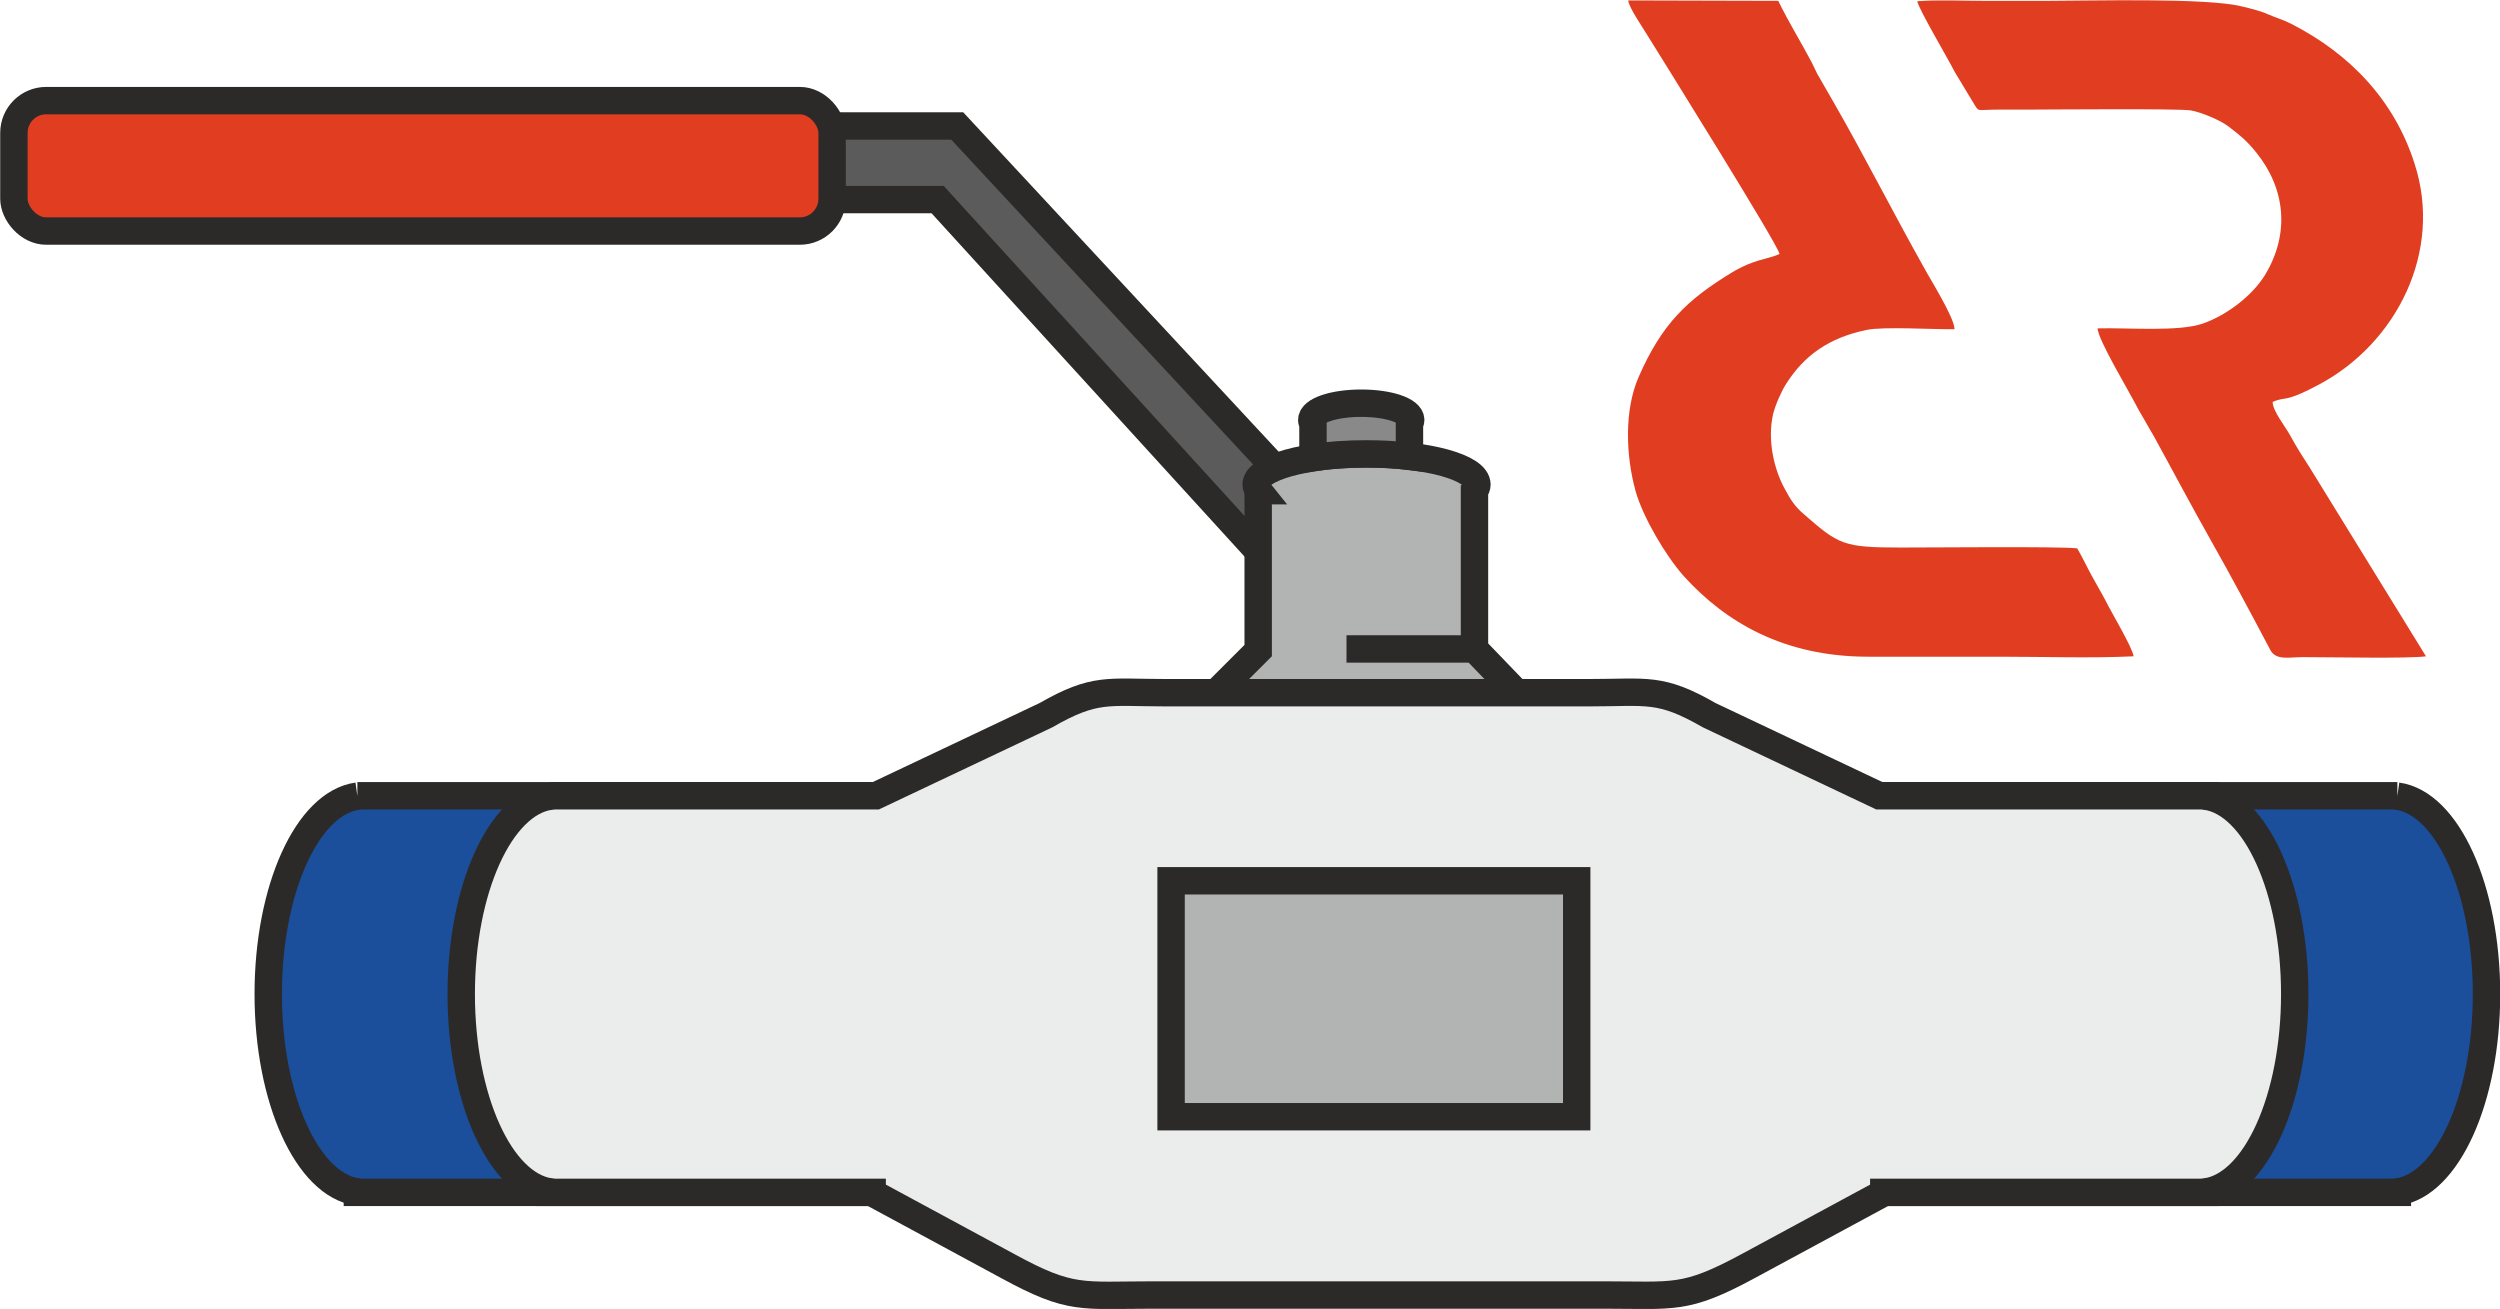 <?xml version="1.0" encoding="UTF-8"?>
<!DOCTYPE svg PUBLIC "-//W3C//DTD SVG 1.1//EN" "http://www.w3.org/Graphics/SVG/1.1/DTD/svg11.dtd">
<!-- Creator: CorelDRAW 2020 (64-Bit) -->
<svg xmlns="http://www.w3.org/2000/svg" xml:space="preserve" width="18.221mm" height="9.54mm" version="1.1" style="shape-rendering:geometricPrecision; text-rendering:geometricPrecision; image-rendering:optimizeQuality; fill-rule:evenodd; clip-rule:evenodd"
viewBox="0 0 61.14 32.01"
 xmlns:xlink="http://www.w3.org/1999/xlink"
 xmlns:xodm="http://www.corel.com/coreldraw/odm/2003">
 <defs>
  <style type="text/css">
   <![CDATA[
    .str0 {stroke:#2B2A29;stroke-width:0.67;stroke-miterlimit:22.926}
    .fil3 {fill:none}
    .fil4 {fill:#EBECEC}
    .fil2 {fill:#B2B3B3}
    .fil5 {fill:#898989}
    .fil1 {fill:#5B5B5B}
    .fil0 {fill:#1B4E9B}
    .fil6 {fill:#E13E21}
   ]]>
  </style>
 </defs>
 <g id="Слой_x0020_1">
  <path class="fil0 str0" d="M58.63 19.46l-0.16 0 -12.51 0 0 9.7 12.67 0 0 -0.01c1.22,-0.17 2.18,-2.27 2.18,-4.84 0,-2.57 -0.96,-4.67 -2.18,-4.84l0 -0.01z"/>
  <polygon class="fil1 str0" points="30.77,13.48 31.17,11.43 23.41,3.08 19.78,3.08 19.78,4.88 22.93,4.88 "/>
  <path class="fil0 str0" d="M8.74 19.46l0.16 0 12.51 0 0 9.7 -12.67 0 0 -0.01c-1.22,-0.17 -2.18,-2.27 -2.18,-4.84 0,-2.57 0.96,-4.67 2.18,-4.84l0 -0.01z"/>
  <path class="fil2 str0" d="M30.77 12l0 3.91 -1.03 1.03 7.35 0 -1.03 -1.07 0 -3.87c0.04,-0.05 0.06,-0.1 0.06,-0.15 0,-0.42 -1.21,-0.75 -2.7,-0.75 -1.49,0 -2.7,0.34 -2.7,0.75 0,0.05 0.02,0.1 0.06,0.15z"/>
  <line class="fil3 str0" x1="36.06" y1="15.87" x2="32.93" y2= "15.87" />
  <path class="fil4 str0" d="M13.44 19.46l7.98 0 4.16 -1.97c1.2,-0.69 1.52,-0.55 2.91,-0.55l4.83 0 0.74 0 4.83 0c1.39,0 1.71,-0.14 2.91,0.55l4.16 1.97 7.98 0 0 0.01c1.22,0.17 2.18,2.27 2.18,4.84 0,2.57 -0.96,4.67 -2.18,4.84l0 0.01 -7.87 0 0 0.01 -3.33 1.8c-1.54,0.83 -1.79,0.7 -3.55,0.7l-5.12 0 -0.74 0 -5.12 0c-1.76,0 -2.01,0.14 -3.55,-0.7l-3.33 -1.8 0 -0.01 -7.87 0 0 -0.01c-1.22,-0.17 -2.18,-2.27 -2.18,-4.84 0,-2.57 0.96,-4.67 2.18,-4.84l0 -0.01z"/>
  <path class="fil5 str0" d="M33.29 9.86c-0.67,0 -1.21,0.18 -1.21,0.41 0,0.03 0.01,0.06 0.03,0.09l0 0.83c0.39,-0.06 0.84,-0.09 1.31,-0.09 0.37,0 0.73,0.02 1.05,0.06l0 -0.8c0.02,-0.03 0.03,-0.06 0.03,-0.09 0,-0.23 -0.54,-0.41 -1.21,-0.41z"/>
  <rect class="fil6 str0" x="0.34" y="2.46" width="20.01" height="3.19" rx="0.79" ry="0.79"/>
  <rect class="fil2 str0" x="28.64" y="21.54" width="9.92" height="5.77"/>
  <g id="_2080345190560">
   <path class="fil6" d="M43.5 6.22c-0.27,0.12 -0.61,0.12 -1.14,0.44 -1.1,0.67 -1.72,1.26 -2.29,2.57 -0.35,0.81 -0.31,1.91 -0.07,2.78 0.18,0.64 0.73,1.57 1.17,2.07 1.03,1.14 2.46,1.98 4.52,1.98 1.08,-0 2.16,0 3.24,0 1.05,0 2.21,0.04 3.25,-0.01 -0.03,-0.22 -0.57,-1.12 -0.68,-1.35 -0.12,-0.23 -0.22,-0.39 -0.35,-0.63 -0.13,-0.24 -0.22,-0.44 -0.35,-0.66 -0.42,-0.05 -3.61,-0.02 -4.31,-0.02 -1.42,-0 -1.52,-0.07 -2.38,-0.82 -0.22,-0.19 -0.32,-0.35 -0.47,-0.63 -0.25,-0.46 -0.42,-1.16 -0.28,-1.8 0.05,-0.22 0.21,-0.58 0.32,-0.75 0.45,-0.71 1.06,-1.13 1.96,-1.32 0.41,-0.09 1.64,-0.01 2.16,-0.02 0,-0.28 -0.6,-1.23 -0.76,-1.53 -0.72,-1.28 -1.45,-2.72 -2.18,-3.99l-0.42 -0.73c-0.04,-0.08 -0.08,-0.17 -0.13,-0.27 -0.28,-0.53 -0.58,-1.01 -0.82,-1.51l-3.67 -0.01c0.01,0.16 0.34,0.64 0.43,0.79 0.41,0.66 3.25,5.21 3.27,5.41z"/>
   <path class="fil6" d="M51.3 8.02c-0.02,0.25 0.79,1.58 1,2l0.37 0.64c0.49,0.89 0.91,1.69 1.43,2.61 0.48,0.85 0.95,1.73 1.42,2.62 0.14,0.27 0.46,0.18 0.8,0.18 0.66,0 2.61,0.04 3.01,-0.02l-2.84 -4.61c-0.15,-0.23 -0.33,-0.51 -0.48,-0.79 -0.12,-0.22 -0.43,-0.6 -0.43,-0.82 0.33,-0.15 0.27,0.04 1.14,-0.43 1.89,-1.01 3.03,-3.25 2.33,-5.4 -0.49,-1.54 -1.57,-2.68 -3.02,-3.42 -0.2,-0.1 -0.38,-0.15 -0.56,-0.23 -0.15,-0.07 -0.45,-0.15 -0.63,-0.19 -0.83,-0.22 -3.73,-0.14 -4.72,-0.14 -0.54,-0 -1.08,0 -1.62,0 -0.49,-0 -1.13,-0.03 -1.61,0.01 0.02,0.17 0.75,1.4 0.91,1.72l0.5 0.83c0.11,0.16 0.04,0.1 0.59,0.1 0.22,-0 0.45,0 0.67,0 0.44,0 3.75,-0.03 4.02,0.02 0.24,0.04 0.73,0.24 0.93,0.4 0.27,0.21 0.42,0.32 0.67,0.63 0.71,0.88 0.83,1.98 0.21,3 -0.31,0.5 -0.92,0.97 -1.51,1.18 -0.6,0.21 -1.84,0.1 -2.58,0.12z"/>
  </g>
 </g>
</svg>

